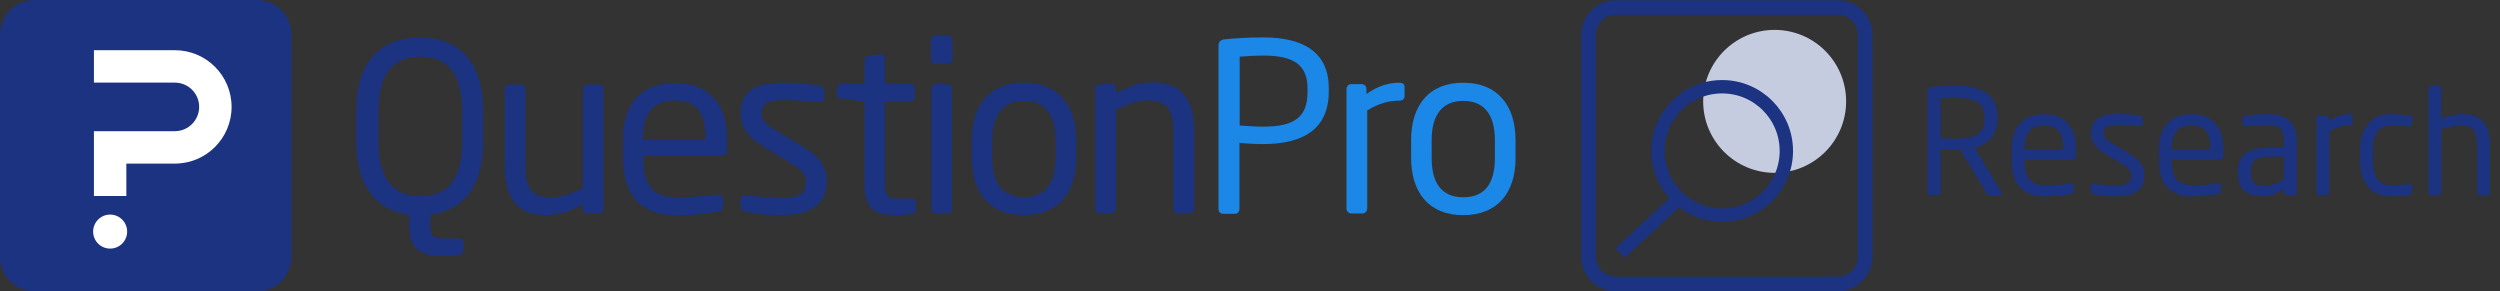 <?xml version="1.0" encoding="utf-8"?>
<!-- Generator: Adobe Illustrator 27.0.1, SVG Export Plug-In . SVG Version: 6.00 Build 0)  -->
<svg version="1.1" id="Capa_1" xmlns="http://www.w3.org/2000/svg" xmlns:xlink="http://www.w3.org/1999/xlink" x="0px" y="0px"
	 viewBox="0 0 3161.9 368.6" style="enable-background:new 0 0 3161.9 368.6;" xml:space="preserve">
<rect x="0" y="0" width="3161.9" height="368.6" fill="#333333" stroke="none"/>
<style type="text/css">
	.st0{fill:#1B3380;}
	.st1{fill:#FFFFFF;}
	.st2{fill:#1B87E6;}
	.st3{fill:#C5CCE0;}
	.st4{fill:none;stroke:#1B3380;stroke-width:16.91;stroke-miterlimit:10;}
	.st5{enable-background:new    ;}
</style>
<g>
	<g>
		<path class="st0" d="M43.8,0h281c24.2,0,43.8,19.6,43.8,43.8v281c0,24.2-19.6,43.8-43.8,43.8h-281C19.6,368.6,0,349,0,324.8v-281
			C0,19.6,19.6,0,43.8,0z"/>
		<g>
			<path class="st1" d="M160.8,292.9c0,11.9-9.6,21.5-21.5,21.5s-21.5-9.6-21.5-21.5s9.6-21.5,21.5-21.5S160.8,281,160.8,292.9z"/>
			<path class="st1" d="M221.2,63.5H118.8v41h102.4c17,0,30.7,13.8,30.7,30.7s-13.8,30.7-30.7,30.7H118.8v41l0,0v41h41v-41h61.4
				c39.6,0,71.7-32.1,71.7-71.7S260.8,63.5,221.2,63.5L221.2,63.5z"/>
		</g>
	</g>
	<g>
		<g>
			<path class="st0" d="M544.1,271.4v12.8c0,14.9,3.2,17.4,18.4,17.4h17.3c3.5,0,6.4,1.4,6.4,5v10.3c0,5-8.8,7.1-24.1,7.1
				c-29,0-44.6-7.8-44.6-39v-13.5c-39.3-5-66.9-32.9-66.9-92.4v-38.6c0-65.9,34-93.1,80.4-93.1s80,27.3,80,93.1v38.2
				C611.4,238.5,583.8,266.8,544.1,271.4 M584.5,140.8c0-49.9-20.2-69.1-52.8-69.1s-53.1,19.1-53.1,69.1V179
				c0,49.9,20.5,69.1,53.1,69.1s52.8-19.1,52.8-69.1V140.8z"/>
			<path class="st0" d="M757.7,270h-14.9c-3.5,0-5.7-2.8-5.7-6v-5.7c-16.3,9.2-29.7,13.8-47.1,13.8c-35.8,0-51.7-22.3-51.7-61.6
				v-97.7c0-3.2,2.8-6,6-6h14.2c3.2,0,6,2.8,6,6v97.7c0,30.1,10.3,39.3,32.6,39.3c12.4,0,26.2-5,40-11.7V112.8c0-2.8,2.8-6,6-6h14.5
				c2.8,0,5.7,2.8,5.7,6v151.5C763.3,267.5,760.9,270,757.7,270"/>
			<path class="st0" d="M913.2,196.7h-99.5v4.2c0,35.4,13.8,48.5,41.5,48.5c17.3,0,39.3-1.4,52.8-3.2h1.4c2.5,0,5,1.4,5,4.2v10.3
				c0,3.9-1.4,6-6,6.7c-17,3.5-33.3,5-53.1,5c-34,0-67.3-15.9-67.3-71.2v-26.9c0-42.5,23.4-69.4,65.9-69.4s65.5,27.3,65.5,69.4v15.9
				C918.8,194.2,916.7,196.7,913.2,196.7 M892.2,174c0-33.6-12.8-46.7-39-46.7s-40,14.5-40,46.7v2.8h79V174z"/>
			<path class="st0" d="M990,272.1c-11,0-32.6-0.7-47.1-4.6c-3.9-0.7-6.4-2.8-6.4-6v-9.9c0-2.8,2.5-4.6,5.3-4.6h1.4
				c14.2,1.8,35.8,3.5,46.8,3.5c19.5,0,29.4-5,29.4-21.2c0-8.9-5.3-14.5-22.3-24.8L967,186.4c-18.1-11-30.5-23.7-30.5-42.5
				c0-31.2,23-39.3,53.8-39.3c16.7,0,32.6,1.4,46.4,3.9c3.9,0.7,5.7,2.8,5.7,6v9.6c0,3.5-2.1,5-4.9,5h-0.7
				c-10.3-0.7-29.4-2.5-46-2.5s-27.6,2.1-27.6,17.3c0,8.9,6.7,14.5,20.5,22.7L1013,184c24.8,14.5,32.6,27.3,32.6,45
				C1045.6,259.4,1023.3,272.1,990,272.1"/>
			<path class="st0" d="M1153.3,270.7c-6,0.7-13.8,1.4-19.5,1.4c-27.3,0-40.4-7.1-40.4-40V128.4l-29-3.5c-3.6-0.3-5.7-2.1-5.7-5.3
				v-8.2c0-3.2,2.5-5.3,5.7-5.3h29V77c0-2.8,2.1-5.3,5.3-6l15.2-2.5h0.7c2.5,0,4.6,2.1,4.6,5v32.6h31.9c3.5,0,6,2.8,6,6v10.3
				c0,3.2-2.8,6-6,6h-31.9v103.8c0,16.3,4.2,18.8,15.9,18.8h16.7c4.2,0,6.4,1.4,6.4,4.2v10.3C1158.6,268.2,1157.2,270,1153.3,270.7"
				/>
			<path class="st0" d="M1198.6,80.6h-15.2c-3.6,0-6-2.8-6-6V50.8c0-3.5,2.8-6,6-6h15.2c3.6,0,6,2.8,6,6v23.7
				C1204.6,78.1,1201.8,80.6,1198.6,80.6 M1197.9,270h-14.2c-3.5,0-6-2.8-6-6V112.4c0-3.2,2.8-6,6-6h14.2c3.5,0,6,2.8,6,6V264
				C1203.9,267.5,1201.5,270,1197.9,270"/>
			<path class="st0" d="M1294.9,272.1c-43.6,0-65.9-29-65.9-72.6v-22.3c0-43.6,22.3-72.6,65.9-72.6s66.2,29,66.2,72.6v22.7
				C1361.2,243.5,1338.5,272.1,1294.9,272.1 M1335,177.2c0-30.5-12.4-49.6-40-49.6s-40,19.1-40,49.6v22.7c0,30.4,11.7,49.6,40,49.6
				s40-19.1,40-49.6V177.2z"/>
			<path class="st0" d="M1504.3,270h-14.2c-3.6,0-6-2.8-6-6v-97.7c0-30.1-10.3-39.3-32.6-39.3c-12.4,0-26.2,5-40,11.7V264
				c0,2.8-2.8,6-6,6h-14.5c-2.8,0-5.7-2.8-5.7-6V112.4c0-3.2,2.5-6,5.7-6h14.9c3.5,0,5.7,2.8,5.7,6v5.7
				c16.3-9.2,29.7-13.8,47.1-13.8c35.8,0,51.7,22.3,51.7,61.6v97.7C1509.9,267.5,1507.4,270,1504.3,270"/>
		</g>
		<g>
			<path class="st2" d="M1597.4,182.2c-9.6,0-22-0.7-29.8-1.4v83.6c0,2.8-2.1,6-5.3,6h-15.9c-2.8,0-5.3-2.8-5.3-6V57.2
				c0-4.2,2.8-6.7,7.1-7.4c12.8-1.4,31.9-2.5,49.2-2.5c48.2,0,83.2,16.6,83.2,64.4v3.9C1680.6,165.2,1645.6,182.2,1597.4,182.2
				 M1653.7,111.7c0-30.1-18.1-41.4-56-41.4c-9.2,0-22.7,0.7-29.8,1.4v87.1c6.7,0.4,22,1.4,29.8,1.4c40.7,0,56-13.1,56-43.9V111.7
				L1653.7,111.7z"/>
			<path class="st2" d="M1769.9,127.3c-13.8,0-26.2,3.5-40.7,12.4V264c0,2.8-2.8,6-6,6h-14.5c-2.8,0-5.7-2.8-5.7-6V112.4
				c0-3.2,2.5-6,5.7-6h13.8c3.2,0,5.7,2.8,5.7,6v6.4c14.9-10.3,28.3-14.2,41.8-14.2c4.2,0,6.4,1.8,6.4,5.3v12.4
				C1775.9,125.5,1773.8,127.3,1769.9,127.3"/>
			<path class="st2" d="M1850.6,272.1c-43.6,0-65.9-29-65.9-72.6v-22.3c0-43.6,22.3-72.6,65.9-72.6s66.2,29,66.2,72.6v22.7
				C1916.9,243.5,1894.2,272.1,1850.6,272.1 M1890.7,177.2c0-30.5-12.4-49.6-40-49.6s-40,19.1-40,49.6v22.7
				c0,30.4,11.7,49.6,40,49.6s40-19.1,40-49.6V177.2z"/>
		</g>
	</g>
</g>
<g>
	<circle class="st3" cx="2244.5" cy="128.2" r="90.4"/>
	<path class="st0" d="M2324.3,18.7c14,0,25.3,11.4,25.3,25.3v280.6c0,14-11.4,25.3-25.3,25.3h-280.7c-14,0-25.3-11.4-25.3-25.3V44
		c0-14,11.4-25.3,25.3-25.3H2324.3 M2324.3,0.3h-280.7c-24.2,0-43.8,19.6-43.8,43.8v280.6c0,24.2,19.6,43.8,43.8,43.8h280.7
		c24.2,0,43.8-19.6,43.8-43.8V44C2368,19.9,2348.4,0.3,2324.3,0.3C2324.3,0.3,2324.3,0.3,2324.3,0.3z"/>
	<circle class="st4" cx="2178.1" cy="190.9" r="81.2"/>
	<line class="st4" x1="2048.9" y1="320" x2="2123.5" y2="250.9"/>
	<g class="st5">
		<path class="st0" d="M2531.6,244.7c0,1.6-0.8,2.4-2.4,2.4h-11.8c-2.2,0-3.8-0.8-4.8-2.4l-33-55h-1.7h-3.1
			c-3.7,0-10.5-0.2-20.3-0.6v54.2c0,1-0.3,1.8-0.9,2.6c-0.6,0.7-1.4,1.1-2.4,1.1h-10c-0.9,0-1.6-0.4-2.3-1.1c-0.7-0.7-1-1.6-1-2.6
			V114.2c0-2.3,1.5-3.7,4.4-4.1c8.5-1,19.3-1.5,32.5-1.5c34.4,0,51.6,13.2,51.6,39.7v1.3c0,10-2.6,18.1-7.8,24.3
			c-5.2,6.3-12.3,10.6-21.1,12.9l33.6,56.1C2531.4,243.5,2531.6,244,2531.6,244.7z M2509.9,149.7v-1.3c0-9-2.9-15.3-8.6-19
			c-5.7-3.7-14.5-5.5-26.5-5.5c-10.6,0-17.3,0.2-20.3,0.6v50.5c10.8,0.2,17.6,0.4,20.3,0.4c11.9,0,20.8-1.9,26.5-5.6
			C2507,165.9,2509.9,159.3,2509.9,149.7z"/>
	</g>
	<g class="st5">
		<path class="st0" d="M2625.7,197.4c0,2.7-1.2,4.1-3.5,4.1h-61.8v2.6c0,10.7,2.1,18.4,6.3,23.1c4.2,4.7,10.6,7,19.4,7
			c13,0,24-0.7,32.8-2h0.9c2,0,3,0.9,3,2.6v6.3c0,2.3-1.2,3.8-3.7,4.2c-10.8,2.1-21.8,3.1-33,3.1c-5.7,0-10.9-0.7-15.6-2.2
			c-4.7-1.5-9.1-3.8-13.2-7c-4.1-3.2-7.3-7.8-9.6-13.7c-2.3-6-3.5-13.1-3.5-21.3v-16.6c0-13.4,3.6-23.9,10.7-31.6
			c7.1-7.7,17.2-11.5,30.2-11.5c13.2,0,23.2,3.8,30.2,11.5c6.9,7.7,10.4,18.2,10.4,31.6V197.4z M2609.3,189.1v-1.7
			c0-10.2-2-17.6-5.9-22.1c-3.9-4.5-10-6.8-18.3-6.8c-16.5,0-24.7,9.7-24.7,29v1.7H2609.3z"/>
		<path class="st0" d="M2712,221.6c0,9.1-3,15.8-9.1,20.2c-6.1,4.4-14.5,6.5-25.4,6.5c-11.9,0-21.6-0.9-29.1-2.8
			c-2.6-0.6-3.9-1.8-3.9-3.7v-6.5c0-1.8,1.1-2.8,3.3-2.8h0.7c10.8,1.4,20.5,2,29,2c6.3,0,10.9-1,13.8-3c3-2,4.4-5.3,4.4-10.1
			c0-2.7-1-5.1-3-7.3c-2-2.1-5.6-4.8-10.9-8l-18.6-11.1c-12.5-7.6-18.8-16.4-18.8-26.4c0-16.4,11.1-24.5,33.4-24.5
			c9.8,0,19.4,0.8,28.8,2.4c2.3,0.4,3.5,1.6,3.5,3.7v6.1c0,2.1-1,3.1-3.1,3.1h-0.6c-11.4-1-21-1.5-28.6-1.5c-5.9,0-10.2,0.7-13,2.1
			c-2.8,1.4-4.2,4.3-4.2,8.6c0,2.6,1,4.9,3,6.9c2,2,5.2,4.4,9.8,7.1l18.3,10.9c7.5,4.4,12.8,8.8,15.8,13.1
			C2710.5,211.1,2712,216.1,2712,221.6z"/>
		<path class="st0" d="M2812,197.4c0,2.7-1.2,4.1-3.5,4.1h-61.8v2.6c0,10.7,2.1,18.4,6.3,23.1c4.2,4.7,10.6,7,19.4,7
			c13,0,24-0.7,32.8-2h0.9c2,0,3,0.9,3,2.6v6.3c0,2.3-1.2,3.8-3.7,4.2c-10.8,2.1-21.8,3.1-33,3.1c-5.7,0-10.9-0.7-15.6-2.2
			c-4.7-1.5-9.1-3.8-13.2-7c-4.1-3.2-7.3-7.8-9.6-13.7c-2.3-6-3.5-13.1-3.5-21.3v-16.6c0-13.4,3.6-23.9,10.7-31.6
			c7.1-7.7,17.2-11.5,30.2-11.5c13.2,0,23.2,3.8,30.2,11.5c6.9,7.7,10.4,18.2,10.4,31.6V197.4z M2795.6,189.1v-1.7
			c0-10.2-2-17.6-5.9-22.1c-3.9-4.5-10-6.8-18.3-6.8c-16.5,0-24.7,9.7-24.7,29v1.7H2795.6z"/>
		<path class="st0" d="M2904.8,243.4c0,1-0.4,1.8-1.1,2.6c-0.7,0.7-1.6,1.1-2.6,1.1h-8.5c-1,0-1.8-0.4-2.6-1.1
			c-0.7-0.7-1.1-1.6-1.1-2.6v-4.1c-10.3,6-19.8,9-28.4,9c-8.9,0-16.1-2.3-21.7-6.9c-5.6-4.6-8.4-12.3-8.4-23v-2.2
			c0-10.2,3.4-17.7,10.2-22.6c6.8-4.9,18.2-7.3,34.2-7.3h13.6V179c0-7.7-1.5-13.2-4.4-16.2c-3-3.1-8.1-4.6-15.3-4.6
			c-9,0-18.4,0.5-28.2,1.5h-0.9c-2.2,0-3.3-1-3.3-3v-6.5c0-2,1.3-3.1,3.9-3.5c9.3-1.6,18.9-2.4,28.6-2.4c24,0,36,11.6,36,34.7V243.4
			z M2888.5,227.7V198h-13.6c-10.9,0-18.4,1.3-22.3,4c-3.9,2.6-5.9,7.3-5.9,14.1v2.2c0,6.3,1.4,10.6,4.2,13.1
			c2.8,2.5,7,3.7,12.8,3.7C2871.1,235.1,2879.4,232.6,2888.5,227.7z"/>
	</g>
	<g class="st5">
		<path class="st0" d="M2975.4,155.2c0,2.1-1.3,3.1-3.9,3.1c-8.4,0-16.8,2.6-25.5,7.7v77.3c0,1-0.4,1.8-1.1,2.6
			c-0.7,0.7-1.6,1.1-2.6,1.1h-9c-1,0-1.8-0.4-2.5-1.1c-0.7-0.7-1-1.6-1-2.6v-94.1c0-1,0.3-1.8,1-2.6c0.7-0.7,1.5-1.1,2.5-1.1h8.7
			c1,0,1.8,0.4,2.5,1.1c0.7,0.7,1,1.6,1,2.6v3.9c8.5-5.9,17.2-8.9,26-8.9c2.6,0,3.9,1.1,3.9,3.3V155.2z"/>
	</g>
	<g class="st5">
		<path class="st0" d="M3051,242.3c0,2.2-1.2,3.6-3.7,4.1c-7.4,1.4-15.1,2-23.1,2c-12.4,0-22.1-4-29-12.1
			c-6.9-8.1-10.3-19-10.3-32.7v-14.4c0-13.8,3.4-24.7,10.3-32.7c6.9-8.1,16.5-12.1,29-12.1c8,0,15.7,0.7,23.1,2
			c1.5,0.2,2.5,0.6,3,1.2c0.5,0.6,0.7,1.5,0.7,2.9v6.6c0,1.8-1,2.8-3.1,2.8h-0.7c-7.6-0.9-15.2-1.3-22.9-1.3
			c-15.4,0-23.1,10.2-23.1,30.6v14.4c0,20.4,7.7,30.6,23.1,30.6c7.6,0,15.2-0.4,22.9-1.3h0.7c2.1,0,3.1,0.9,3.1,2.8V242.3z"/>
		<path class="st0" d="M3149.3,243.4c0,1-0.4,1.8-1.1,2.6c-0.7,0.7-1.6,1.1-2.6,1.1h-8.9c-1,0-1.8-0.4-2.6-1.1
			c-0.7-0.7-1.1-1.6-1.1-2.6v-60.7c0-8.7-1.7-14.9-5.1-18.6c-3.4-3.7-8.3-5.5-14.7-5.5c-9.3,0-17.8,1.7-25.5,5.2v79.7
			c0,1-0.4,1.8-1.1,2.6c-0.7,0.7-1.6,1.1-2.6,1.1h-9c-1,0-1.8-0.4-2.5-1.1c-0.7-0.7-1-1.6-1-2.6V112c0-1,0.3-1.8,1-2.6
			c0.7-0.7,1.5-1.1,2.5-1.1h9.2c1,0,1.8,0.4,2.5,1.1c0.7,0.7,1,1.6,1,2.6v38c8.7-3.8,18.1-5.7,28.2-5.7c10.3,0,18.4,3.1,24.3,9.4
			c5.9,6.3,8.9,15.9,8.9,29V243.4z"/>
	</g>
</g>
</svg>
